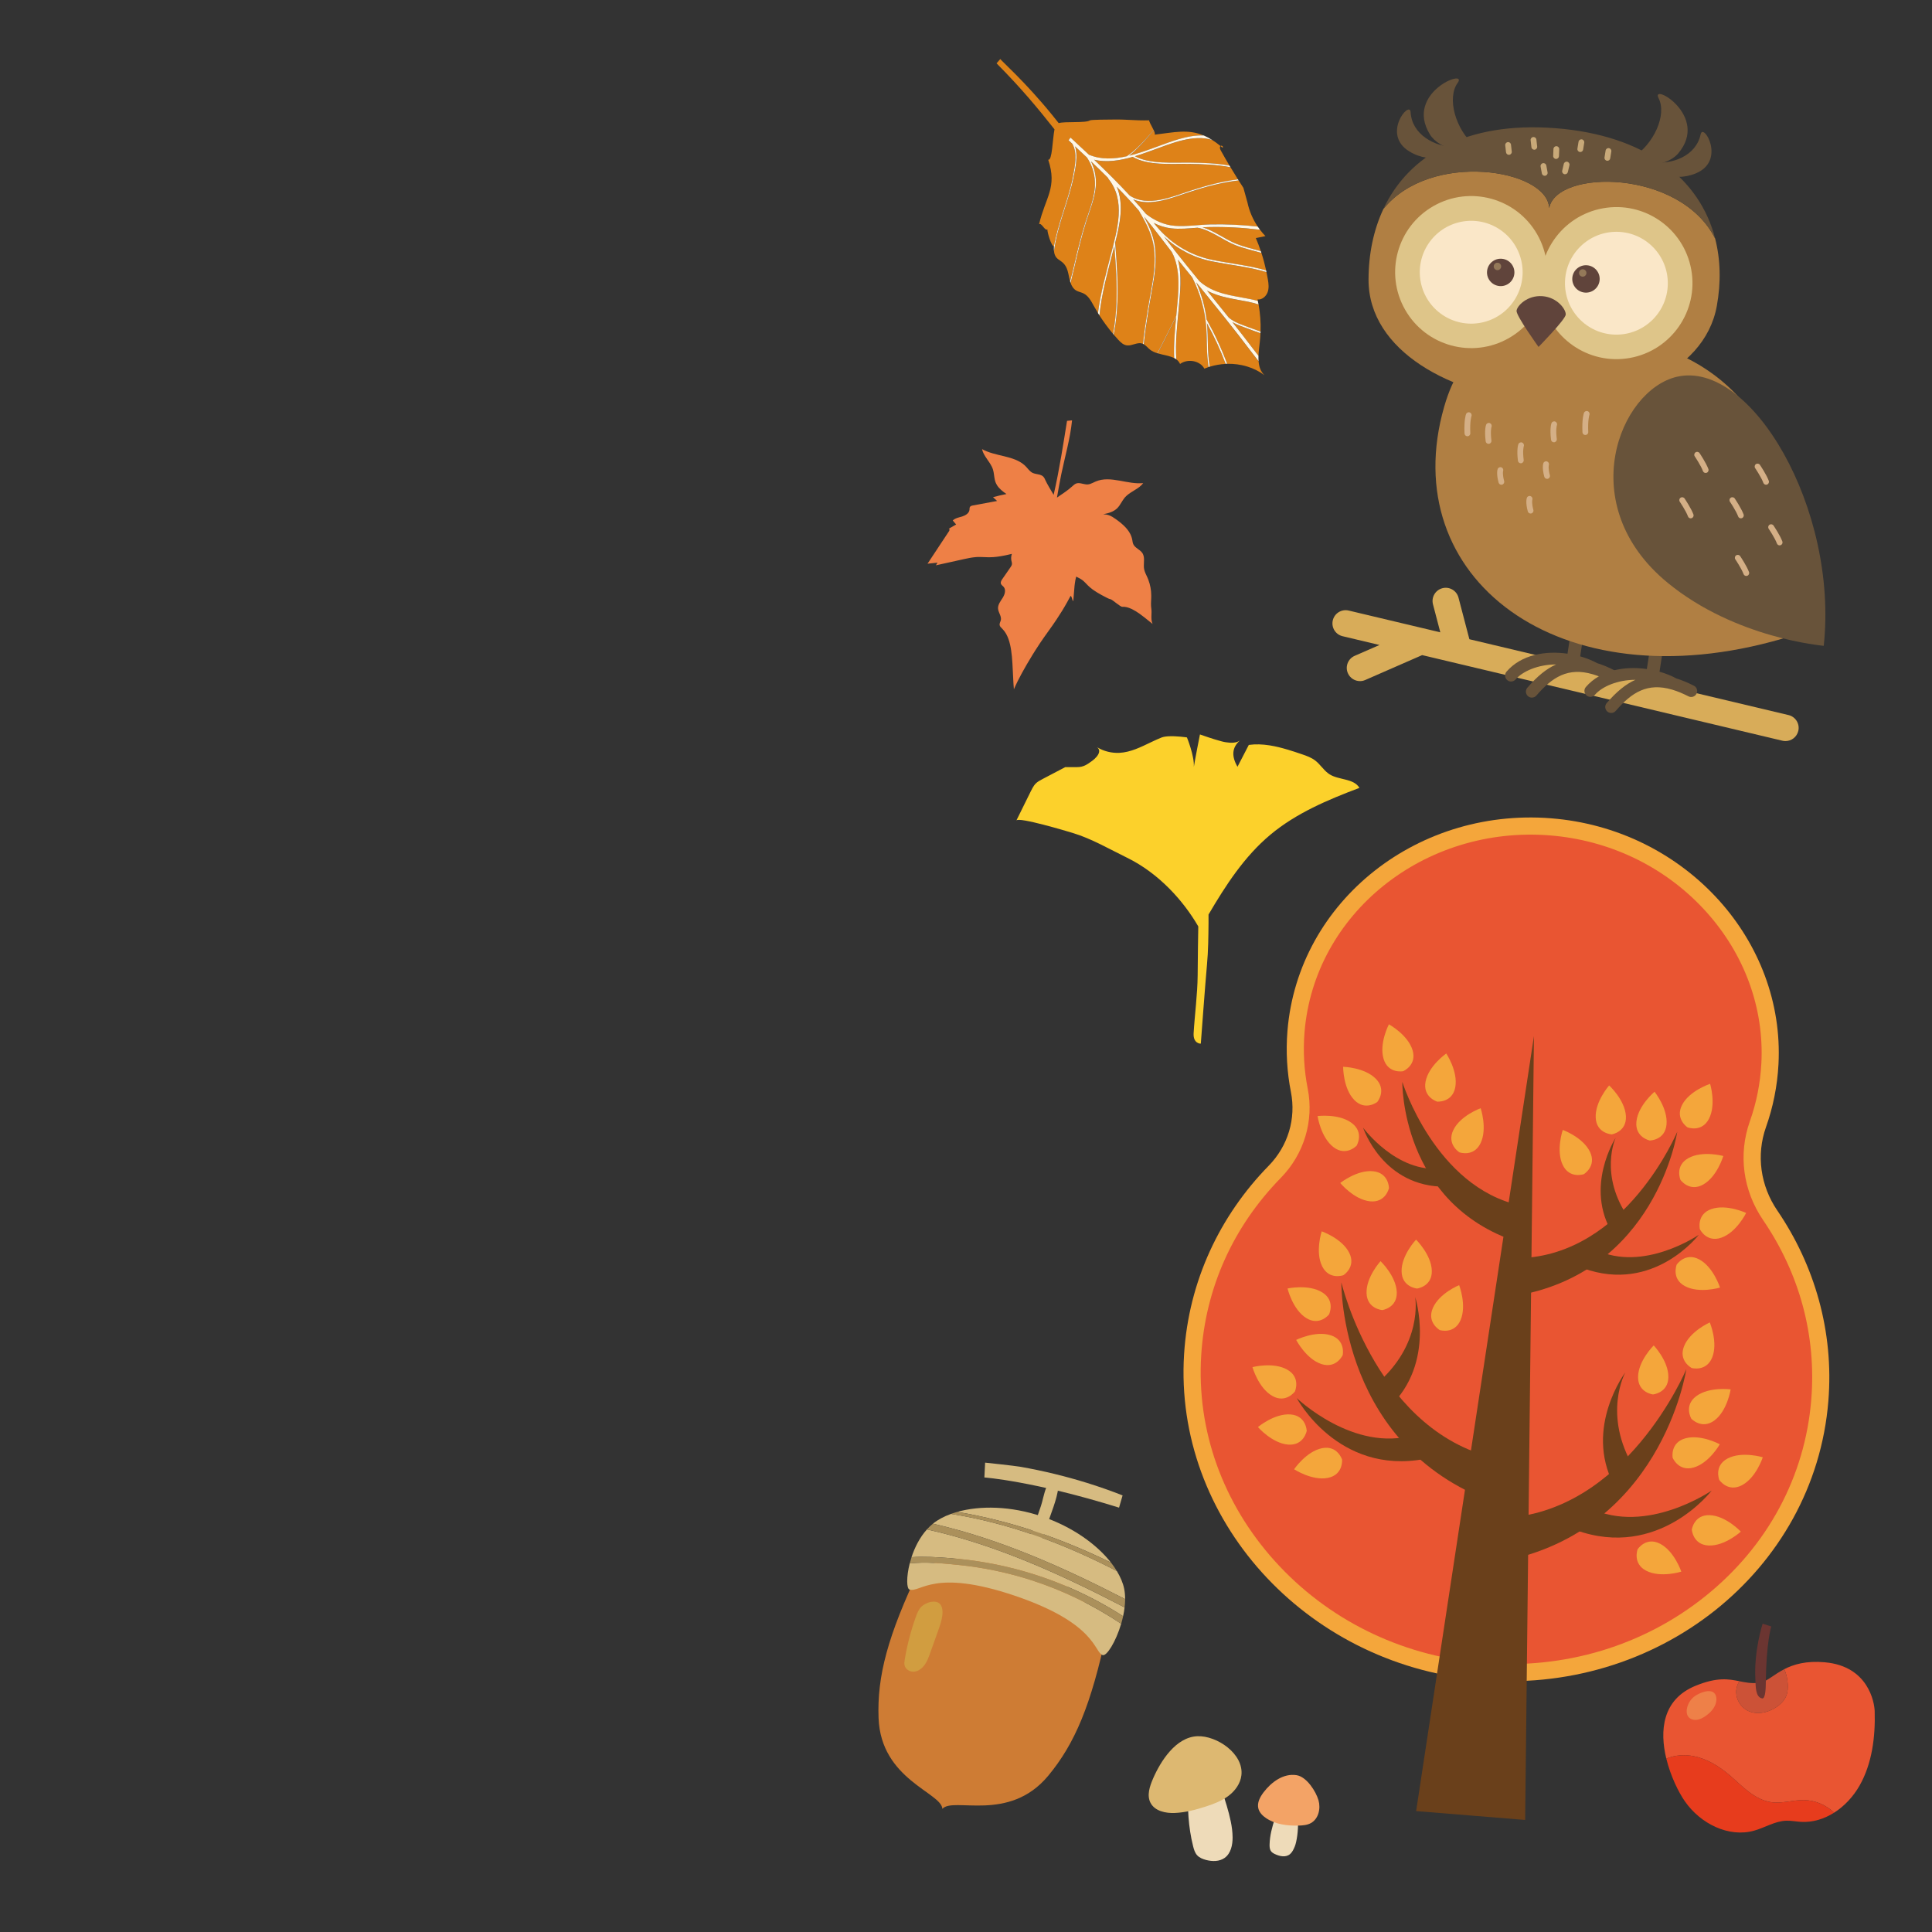 <?xml version="1.0" encoding="UTF-8"?>
<svg xmlns="http://www.w3.org/2000/svg" id="_レイヤー_1" viewBox="0 0 960 960">
  <rect x="0" y="0" width="960" height="960" fill="#333333" stroke="none"/>
  <defs>
    <style>.cls-1{fill:#d8ac59;}.cls-2{fill:#fae7c8;}.cls-3{fill:#ce7c34;}.cls-4{fill:#d6bb81;}.cls-5{fill:#d19d40;}.cls-6{fill:#d4af86;}.cls-7{fill:#fff7e6;}.cls-8{fill:#c8a979;}.cls-9{fill:#e73c1d;}.cls-10{fill:#6b3531;}.cls-11{fill:#6a401b;}.cls-12{fill:#fcd12b;}.cls-13{fill:#68533a;}.cls-14{fill:#dec589;}.cls-15{fill:#f4a63b;}.cls-16{fill:#ee8046;}.cls-17{fill:#ab905b;}.cls-18{fill:#947959;}.cls-19{fill:#cc5237;}.cls-20{fill:#f3a366;}.cls-21{fill:#de8218;}.cls-22{fill:#ddb871;}.cls-23{fill:#e95532;}.cls-24{fill:#ee8048;}.cls-25{fill:#b07f43;}.cls-26{fill:#eedbb9;}.cls-27{fill:#60443b;}</style>
  </defs>
  <path class="cls-15" d="m877.52,560.03c3.48-9.82,5.62-20.28,6.2-31.19,3.21-61.3-45.48-115.33-109.91-121.95-68.49-7.04-128.83,40.68-134.08,105.37-.84,10.38-.21,20.55,1.72,30.34,2.62,13.28-1.43,26.82-11.06,36.67-24.13,24.67-39.75,57.19-42.03,93.69-5.09,81.55,59.73,153.54,145.56,161.66,89.31,8.45,167.72-53.96,174.58-138.42,2.81-34.61-6.84-67.5-25.36-94.69-8.42-12.35-10.54-27.61-5.63-41.46Z"></path>
  <path class="cls-23" d="m734.73,826.13c-39.38-3.73-75.37-21.66-101.35-50.51-25.86-28.73-38.83-65-36.51-102.14,2.08-33.37,15.78-63.89,39.61-88.26,11.5-11.76,16.48-28.31,13.32-44.27-1.82-9.2-2.35-18.62-1.59-28,4.79-59.02,59.56-102.9,122.1-97.83.87.07,1.75.15,2.63.24,29.06,2.99,55.64,16.37,74.86,37.7,19.11,21.21,28.85,47.96,27.41,75.34-.52,9.86-2.44,19.55-5.72,28.79-5.84,16.46-3.43,34.36,6.61,49.1,18.21,26.73,26.48,57.58,23.91,89.21-3.1,38.15-21.71,72.76-52.41,97.46-30.83,24.81-70.14,36.66-110.69,33.37,0,0-1.47-.12-2.19-.19Z"></path>
  <polygon class="cls-11" points="762.21 514.83 703.67 899.92 730.76 902.12 757.84 904.32 762.21 514.83"></polygon>
  <path class="cls-11" d="m696.81,537.6s16.27,52.19,58.56,61.38l-1.47,18.1c-58.01-19.1-57.09-79.48-57.09-79.48Z"></path>
  <path class="cls-11" d="m677.32,560.35s16.71,22.8,38.94,20.21l2.31,9.1c-31.58.38-41.25-29.31-41.25-29.31Z"></path>
  <path class="cls-11" d="m833.43,562.34s-25.47,61.27-78.47,62.84l-3.26,18.94c71.28-11.2,81.72-81.78,81.72-81.78Z"></path>
  <path class="cls-11" d="m844.13,613.56s-27.51,18.94-51.3,7.39l-6.12,9.25c35.08,12.72,57.42-16.64,57.42-16.64Z"></path>
  <path class="cls-11" d="m802.82,565.33s-8.61,18.54,6.65,40.14l-8.13,7.55c-14.27-23.26,1.48-47.69,1.48-47.69Z"></path>
  <path class="cls-11" d="m666.51,637.2s17.96,76.04,79.25,87.93l.18,22.63c-80.71-26.57-79.43-110.57-79.43-110.57Z"></path>
  <path class="cls-11" d="m644.34,694.69s28.37,27.23,58.21,18.33l5.36,11.92c-43.19,8.12-63.57-30.25-63.57-30.25Z"></path>
  <path class="cls-11" d="m703.2,644.49s4.14,23.72-19.79,43.64l6.94,11.06c23.31-22.11,12.85-54.7,12.85-54.7Z"></path>
  <path class="cls-11" d="m837.92,680.35s-30,72.14-92.4,73.99l-3.83,22.31c83.94-13.19,96.23-96.3,96.23-96.3Z"></path>
  <path class="cls-11" d="m850.52,740.66s-32.39,22.3-60.41,8.7l-7.21,10.9c41.31,14.98,67.62-19.6,67.62-19.6Z"></path>
  <path class="cls-11" d="m807.65,681.86s-11.7,21.05,4.39,47.71l-10.19,8.17c-14.77-28.52,5.81-55.88,5.81-55.88Z"></path>
  <path class="cls-15" d="m849.74,538.56s-10.2,3.32-13.91,10.44c-3.63,6.97,2.66,11.16,2.66,11.16,0,0,7.04,2.76,10.67-4.21,3.71-7.12.59-17.39.59-17.39Z"></path>
  <path class="cls-15" d="m690.14,508.97s-4.97,9.51-2.64,17.2c2.28,7.52,9.71,6.11,9.71,6.11,0,0,6.96-2.95,4.68-10.47-2.33-7.68-11.75-12.83-11.75-12.83Z"></path>
  <path class="cls-15" d="m667.4,530.08s-.06,10.73,5.53,16.49c5.47,5.64,11.43.99,11.43.99,0,0,4.83-5.81-.64-11.45-5.59-5.76-16.32-6.03-16.32-6.03Z"></path>
  <path class="cls-15" d="m654.69,554.56s1.56,10.62,7.95,15.48c6.26,4.75,11.45-.75,11.45-.75,0,0,3.9-6.48-2.36-11.23-6.39-4.86-17.04-3.5-17.04-3.5Z"></path>
  <path class="cls-15" d="m665.96,587.82s6.82,8.27,14.8,9.11c7.81.82,9.41-6.56,9.41-6.56,0,0,0-7.55-7.82-8.38-7.98-.84-16.39,5.83-16.39,5.83Z"></path>
  <path class="cls-15" d="m656.75,611.84s-3.34,10.18.22,17.36c3.49,7.03,10.58,4.43,10.58,4.43,0,0,6.38-4.05,2.89-11.08-3.56-7.18-13.7-10.71-13.7-10.71Z"></path>
  <path class="cls-15" d="m685.98,626.67s-7.23,7.9-6.95,15.91c.28,7.84,7.82,8.39,7.82,8.39,0,0,7.48-1.06,7.2-8.9-.29-8.01-8.07-15.4-8.07-15.4Z"></path>
  <path class="cls-15" d="m703.63,615.96s-7.36,7.79-7.19,15.8c.16,7.84,7.69,8.51,7.69,8.51,0,0,7.5-.95,7.33-8.79-.17-8.01-7.84-15.52-7.84-15.52Z"></path>
  <path class="cls-15" d="m725.05,638.57s-9.92,4.04-13.09,11.41c-3.1,7.21,3.47,10.93,3.47,10.93,0,0,7.21,2.24,10.31-4.96,3.17-7.36-.7-17.38-.7-17.38Z"></path>
  <path class="cls-15" d="m644.06,665.79s4.93,9.51,12.55,12c7.46,2.43,10.57-4.46,10.57-4.46,0,0,1.58-7.39-5.88-9.82-7.62-2.49-17.24,2.28-17.24,2.28Z"></path>
  <path class="cls-15" d="m622.34,679.32s2.9,10.32,9.85,14.3c6.81,3.9,11.25-2.22,11.25-2.22,0,0,3.04-6.92-3.77-10.81-6.96-3.98-17.34-1.27-17.34-1.27Z"></path>
  <path class="cls-15" d="m625.05,709.09s7.03,8.09,15.02,8.72c7.82.61,9.23-6.81,9.23-6.81,0,0-.2-7.55-8.02-8.17-7.99-.63-16.22,6.27-16.22,6.27Z"></path>
  <path class="cls-15" d="m643.03,730.07s8.97,5.86,16.83,4.27c7.69-1.55,7.01-9.08,7.01-9.08,0,0-2.26-7.21-9.95-5.66-7.86,1.58-13.89,10.47-13.89,10.47Z"></path>
  <path class="cls-15" d="m639.78,640.25s2.48,10.42,9.27,14.67c6.65,4.16,11.33-1.77,11.33-1.77,0,0,3.32-6.79-3.33-10.95-6.79-4.25-17.28-1.96-17.28-1.96Z"></path>
  <path class="cls-15" d="m718.64,523.47s-8.8,6.12-10.29,14.01c-1.46,7.71,5.77,9.91,5.77,9.91,0,0,7.53.61,8.99-7.11,1.49-7.88-4.47-16.81-4.47-16.81Z"></path>
  <path class="cls-15" d="m735.73,550.66s-10.09,3.63-13.58,10.85c-3.41,7.07,3,11.07,3,11.07,0,0,7.11,2.54,10.53-4.53,3.49-7.23.05-17.39.05-17.39Z"></path>
  <path class="cls-15" d="m856.29,574.4s-10.36-2.83-17.37,1.08c-6.86,3.83-3.9,10.79-3.9,10.79,0,0,4.37,6.17,11.24,2.35,7.01-3.91,10.04-14.21,10.04-14.21Z"></path>
  <path class="cls-15" d="m867.65,602.71s-9.73-4.57-17.31-1.92c-7.42,2.59-5.69,9.96-5.69,9.96,0,0,3.26,6.84,10.68,4.24,7.58-2.65,12.32-12.28,12.32-12.28Z"></path>
  <path class="cls-15" d="m854.67,639.79s-3.27-10.25-10.36-14.01c-6.95-3.68-11.17,2.6-11.17,2.6,0,0-2.79,7.04,4.15,10.72,7.1,3.76,17.38.69,17.38.69Z"></path>
  <path class="cls-15" d="m849.58,657.11s-9.83,4.37-12.79,11.84c-2.9,7.31,3.81,10.81,3.81,10.81,0,0,7.3,2,10.2-5.3,2.96-7.46-1.22-17.35-1.22-17.35Z"></path>
  <path class="cls-15" d="m821.72,668.53s-7.65,7.57-7.77,15.6c-.12,7.86,7.39,8.76,7.39,8.76,0,0,7.54-.71,7.66-8.57.13-8.03-7.28-15.79-7.28-15.79Z"></path>
  <path class="cls-15" d="m859.95,690.38s-10.67-1.43-17.11,3.38c-6.3,4.7-2.41,11.21-2.41,11.21,0,0,5.18,5.53,11.47.83,6.43-4.81,8.05-15.41,8.05-15.41Z"></path>
  <path class="cls-15" d="m854.56,717.65s-9.48-5.13-17.2-2.92c-7.56,2.16-6.23,9.62-6.23,9.62,0,0,2.88,7.02,10.44,4.85,7.72-2.21,12.99-11.55,12.99-11.55Z"></path>
  <path class="cls-15" d="m835.43,780.94s-3.44-10.23-10.59-13.89c-7-3.58-11.12,2.78-11.12,2.78,0,0-2.67,7.1,4.33,10.68,7.15,3.66,17.38.42,17.38.42Z"></path>
  <path class="cls-15" d="m875.92,724.11s-10.31-3.13-17.44.58c-6.97,3.63-4.18,10.67-4.18,10.67,0,0,4.23,6.3,11.2,2.67,7.13-3.71,10.42-13.92,10.42-13.92Z"></path>
  <path class="cls-15" d="m865.01,761.05s-7.39-7.85-15.42-8.17c-7.86-.32-8.94,7.18-8.94,7.18,0,0,.54,7.57,8.39,7.89,8.03.33,15.96-6.89,15.96-6.89Z"></path>
  <path class="cls-15" d="m822.14,542.47s-8.23,6.89-9.02,14.88c-.77,7.82,6.63,9.36,6.63,9.36,0,0,7.56-.07,8.33-7.88.79-7.99-5.94-16.35-5.94-16.35Z"></path>
  <path class="cls-15" d="m799.58,539.34s-7.1,8.05-6.68,16.07c.41,7.85,7.96,8.26,7.96,8.26,0,0,7.46-1.2,7.05-9.05-.42-8.02-8.33-15.27-8.33-15.27Z"></path>
  <path class="cls-15" d="m776.54,561.44s-3.49,10.15-.04,17.4c3.38,7.09,10.51,4.59,10.51,4.59,0,0,6.44-3.96,3.06-11.05-3.45-7.25-13.53-10.93-13.53-10.93Z"></path>
  <path class="cls-21" d="m606.47,72.57c.31.26.63.52.95.8.77-.3-.39-1.39-.95-.8Z"></path>
  <path class="cls-21" d="m552.03,126.32c3.12-12.28,7.53-26.72-1.4-37.63-.02-.02.02-.09.08-.17-2.84-2.83-5.73-5.63-8.64-8.4,1.58,3.17,2.47,6.65,2.5,10.34.05,6.75-2.8,13.13-4.78,19.47-2.35,7.53-4.21,15.2-5.94,22.9-.56,2.48-1.32,5.11-1.87,7.76.55,1.58,1.38,2.96,2.82,3.79,1.08.62,2.38.83,3.51,1.37,2.48,1.19,3.83,3.78,5.15,6.16.68,1.23,1.4,2.45,2.14,3.65,1.24-9.89,4.01-19.66,6.45-29.25Z"></path>
  <path class="cls-21" d="m599.94,162.58c.31,4.76.13,9.55.54,14.31.05.62.26,2.98.64,5.33,2.58-.8,5.24-1.26,7.9-1.39-2.61-6.9-5.69-13.6-9.25-20.09.06.62.13,1.23.17,1.85Z"></path>
  <path class="cls-21" d="m599.44,163.24c-.58-8.89-3.01-17.37-6.97-25.28-2.39-2.94-4.77-5.89-7.14-8.86,2.11,7.72,1.07,16.68.38,24.31-.77,8.41-1.74,16.8-1.17,25.18.77.57,1.4,1.3,1.82,2.25,3.92-2.78,9.92-1.62,12.08,2.33.69-.29,1.39-.54,2.1-.78-.33-2.18-.52-4.26-.57-4.84-.41-4.76-.23-9.54-.54-14.31Z"></path>
  <path class="cls-21" d="m612.36,160.11c3.41,4.31,6.79,8.64,10.11,13.02.91,1.21,1.88,2.45,2.87,3.71.07-2.21.38-4.49.62-6.63.18-1.54.29-3.08.35-4.62-1.94-.65-3.87-1.34-5.79-2.07-2.64-1.01-5.61-1.95-8.17-3.42Z"></path>
  <path class="cls-21" d="m621.47,174.46c-8.14-10.77-16.65-21.26-25.15-31.76-.64-.79-1.29-1.59-1.93-2.38,2.62,5.94,4.41,12.17,5.2,18.64.02-.03.04-.06.03-.08,3.95,7.06,7.33,14.36,10.14,21.9,6.74-.17,13.41,1.77,18.59,5.68-1.97-1.79-2.75-4.25-2.96-6.96-1.35-1.73-2.69-3.42-3.92-5.06Z"></path>
  <path class="cls-21" d="m599.78,144.41c3.62,4.48,7.24,8.96,10.83,13.46,2.9,2.46,6.94,3.65,10.43,4.99,1.76.67,3.54,1.3,5.33,1.91.14-4.53-.19-9.05-.98-13.46-1.65-.54-3.37-.99-5.15-1.35-7.15-1.44-14.23-2.15-20.45-5.55Z"></path>
  <path class="cls-21" d="m554.77,150.55c.38-9.43-.27-18.86-1.04-28.25-.23.91-.46,1.8-.69,2.69-2.64,10.39-5.68,21-6.72,31.74,2.05,3.21,4.32,6.28,6.77,9.19.05-.23.1-.45.14-.68.88-4.85,1.35-9.76,1.54-14.68Z"></path>
  <path class="cls-21" d="m584.5,157.04c.07-.77.14-1.53.21-2.3.86-9.42,2.25-20.87-2.44-29.5-1.94-2.47-3.85-4.95-5.73-7.46-2.58-3.45-5.27-6.81-8.03-10.08,2.54,4.63,4.67,9.41,5.39,14.79.94,6.98-.07,14.04-1.31,20.92-.5,2.76-3.11,16.69-4.22,27.68,1.15.68,2.03,1.82,3.09,2.66,1.05.83,2.33,1.37,3.69,1.79.63-1.31,1.35-2.59,1.96-3.82,2.45-4.89,4.98-9.75,7.39-14.67Z"></path>
  <path class="cls-21" d="m577.61,171.04c-.73,1.46-1.6,2.97-2.3,4.54,2.76.83,5.84,1.18,8.14,2.35-.27-6.82.37-13.65,1.01-20.48-2.25,4.55-4.58,9.06-6.85,13.6Z"></path>
  <path class="cls-21" d="m572.09,144.06c1.24-6.88,2.25-13.93,1.31-20.92-.83-6.18-3.53-11.57-6.56-16.86-.09-.08-.19-.16-.28-.24,0,0,.02-.06.07-.13-.24-.41-.48-.83-.72-1.24-3.55-4.07-7.22-8.02-10.98-11.88,3.69,8.63,1.56,18.65-.78,27.88.81,9.72,1.52,19.47,1.12,29.23-.2,4.92-.67,9.83-1.54,14.68-.1.56-.22,1.12-.35,1.68.73.86,1.47,1.71,2.24,2.53,1.21,1.31,2.6,2.65,4.43,2.84,2.41.25,4.91-1.58,7.25-1.01.24.06.46.14.68.24,1.16-10.85,3.65-24.13,4.13-26.8Z"></path>
  <path class="cls-21" d="m573.48,74.39c-3.02,1.1-6.23,2.27-9.53,3.27,7.6,4.06,18.85,3.05,27.08,3.15,6.71.09,13.37.31,19.9,1.48-1.47-2.47-2.91-4.96-4.3-7.47-.38-.69-.74-1.61-.18-2.24,0,0,.01,0,.02-.01-1.41-1.16-2.76-2.14-4.08-2.98-9.24-2.96-20.21,1.64-28.91,4.8Z"></path>
  <path class="cls-21" d="m561.08,77.39c4.65-1.14,9.21-2.81,13.4-4.33,7.1-2.58,15.71-6.11,23.67-5.72-7.9-3.34-14.84-1.56-24.4-.42.25-.36,0-1.19-.43-2.16-.82.95-1.61,1.9-2.39,2.79-3.1,3.5-6.2,6.94-9.84,9.84Z"></path>
  <path class="cls-21" d="m533.21,87.49c.91-4.85,2.29-11.54-.42-16.05-.61-.57-1.22-1.13-1.84-1.7-.05-.05,1.03-1.3,1-1.33,3.09,2.85,6.17,5.71,9.23,8.6.02-.02.05-.04.06-.03,5.93,2.45,12.38,2.11,18.7.69,0,0,0,0,0,0,4.61-3.18,8.29-7.27,11.97-11.43.44-.5.89-1.03,1.34-1.56-.97-2.13-2.74-4.88-2.09-4.89-8.13.18-10.81-.56-18.94-.38-.74.02-10.04,0-10.67.42-2.11,1.4-12.29.41-15.49,1.34-1.06-1.34-2.13-2.68-3.22-4.02-13.63-16.78-26.01-27.57-25.78-27.84-.63.72-1.26,1.44-1.88,2.16,12.65,12.73,20.91,22.83,28.79,32.79-1,5.26-1.13,15.76-3.12,15.09,4.63,13.9-1.37,18.59-4.53,32.05,1.31-.8,2.81,3.41,4.13,2.61-.11,1.3,1.92,8.3,3.23,8.32,0,.09,0,.17,0,.25.97-5.51,2.58-10.96,4.3-16.32,1.97-6.19,4.04-12.36,5.24-18.76Z"></path>
  <path class="cls-21" d="m531.74,139.85c.59-2.53,1.31-5.01,1.84-7.36,1.67-7.36,3.46-14.69,5.71-21.89,2.06-6.59,5.09-13.29,4.77-20.34-.2-4.38-1.64-8.43-3.95-11.99-1.97-1.86-3.95-3.71-5.94-5.55,1.55,4.61.24,10.64-.63,15.01-1.21,6.08-3.19,11.96-5.07,17.85-2.01,6.31-3.89,12.74-4.74,19.24.64,5.89,5.39,3.1,7.1,11.04.28,1.3.53,2.69.91,3.99Z"></path>
  <path class="cls-21" d="m590.53,81.47c-8.45-.11-20.09.96-27.68-3.49-6.34,1.83-12.95,2.89-19.16,1.42,6.06,5.78,12,11.67,17.69,17.8,8.95,5.9,21.14.54,30.23-2.44,7.71-2.52,15.53-4.61,23.52-5.63-1.25-1.98-2.48-3.98-3.68-5.99-6.85-1.34-13.85-1.57-20.9-1.66Z"></path>
  <path class="cls-21" d="m578.47,117.67c1.41,1.88,2.84,3.74,4.29,5.59.05-.07.09-.14.07-.17.16.27.3.54.44.82,4.17,5.32,8.44,10.56,12.7,15.81h0c7.22,6.46,16.2,7.1,25.26,8.93,1.3.26,2.57.58,3.8.93-.05-.26-.1-.53-.16-.79,2.13.3,4.23-1.5,4.99-3.55s.5-4.25.15-6.33c-.2-1.23-.44-2.45-.7-3.67-8.82-2.65-17.79-3.48-27.17-5.36-9.03-1.81-17.11-6.08-23.68-12.21Z"></path>
  <path class="cls-21" d="m600.37,112.86c-.92.02-1.86.07-2.79.13,5.8,1.7,11.32,6.02,16.75,8.18,3.92,1.56,8.08,2.52,12.16,3.63-.74-2.21-1.56-4.38-2.48-6.52,1.59-.32,3.18-.64,4.78-.96-.97-.98-1.86-2.04-2.69-3.13-8.53-1.06-17.12-1.53-25.74-1.33Z"></path>
  <path class="cls-21" d="m595.03,113.18c-4.4.35-8.85.8-13.16.3-3.03-.35-5.9-1.31-8.55-2.68,7.3,9.47,17.51,16.04,29.33,18.42,9.15,1.84,17.89,2.67,26.49,5.16-.64-2.94-1.42-5.84-2.35-8.69-4.34-1.22-8.79-2.2-12.96-3.85-6.11-2.41-12.22-7.52-18.8-8.66Z"></path>
  <path class="cls-21" d="m563.11,99.08c2.16,2.38,4.29,4.79,6.37,7.25,4.1,3.24,8.92,5.46,14.22,5.89,5.84.47,11.83-.54,17.67-.68,7.9-.18,15.78.19,23.6,1.07-2.45-3.62-4.21-7.72-5.13-12.05-.67-2.4-1.33-4.81-2-7.21-.8-1.22-1.58-2.44-2.36-3.67-8.29.97-16.38,3.13-24.37,5.74-8.36,2.73-19.33,7.49-28,3.66Z"></path>
  <path class="cls-7" d="m533.54,87.73c.87-4.37,2.18-10.4.63-15.01,1.99,1.84,3.97,3.69,5.94,5.55,2.32,3.56,3.76,7.6,3.95,11.99.32,7.05-2.71,13.75-4.77,20.34-2.25,7.2-4.05,14.54-5.71,21.89-.53,2.35-1.25,4.83-1.84,7.36.07.25.15.5.24.74.56-2.65,1.32-5.28,1.87-7.76,1.73-7.69,3.59-15.37,5.94-22.9,1.98-6.34,4.83-12.71,4.78-19.47-.03-3.69-.93-7.17-2.5-10.34,2.91,2.77,5.8,5.57,8.64,8.4-.06.08-.09.15-.08.17,8.94,10.9,4.52,25.34,1.4,37.63-2.44,9.59-5.21,19.36-6.45,29.25.24.39.48.77.72,1.15,1.05-10.74,4.08-21.34,6.72-31.74.23-.89.46-1.78.69-2.69.77,9.4,1.42,18.82,1.04,28.25-.2,4.92-.67,9.83-1.54,14.68-.04.23-.09.45-.14.68.1.11.19.23.29.34.13-.56.25-1.12.35-1.68.88-4.85,1.35-9.76,1.54-14.68.39-9.76-.32-19.51-1.12-29.23,2.34-9.23,4.47-19.25.78-27.88,3.76,3.87,7.44,7.81,10.98,11.88.24.41.48.83.72,1.24-.05.07-.08.12-.07.13.09.08.19.16.28.24,3.03,5.29,5.73,10.68,6.56,16.86.94,6.98-.08,14.04-1.31,20.92-.48,2.67-2.97,15.95-4.13,26.8.14.06.27.14.4.21,1.11-10.99,3.73-24.92,4.22-27.68,1.24-6.87,2.25-13.94,1.31-20.92-.72-5.38-2.86-10.15-5.39-14.79,2.77,3.28,5.45,6.63,8.03,10.08,1.88,2.51,3.8,4.99,5.73,7.46,4.69,8.63,3.3,20.09,2.44,29.5-.07.77-.14,1.53-.21,2.3-2.41,4.91-4.94,9.77-7.39,14.67-.62,1.23-1.33,2.51-1.96,3.82.06.02.11.04.17.05.7-1.56,1.57-3.08,2.3-4.54,2.27-4.54,4.6-9.05,6.85-13.6-.64,6.84-1.28,13.66-1.01,20.48.39.2.75.41,1.09.66-.57-8.38.41-16.77,1.17-25.18.69-7.62,1.73-16.59-.38-24.31,2.37,2.96,4.75,5.91,7.14,8.86,3.95,7.92,6.39,16.4,6.97,25.28.31,4.76.13,9.55.54,14.31.05.58.23,2.66.57,4.84.19-.06.38-.12.57-.18-.38-2.35-.59-4.71-.64-5.33-.41-4.76-.23-9.54-.54-14.31-.04-.62-.12-1.23-.17-1.85,3.56,6.5,6.64,13.19,9.25,20.09.25-.01.5-.03.75-.03-2.81-7.55-6.19-14.84-10.14-21.9,0,.02,0,.04-.03.08-.79-6.47-2.58-12.7-5.2-18.64.64.79,1.29,1.59,1.93,2.38,8.5,10.49,17.01,20.98,25.15,31.76,1.24,1.64,2.57,3.33,3.92,5.06-.07-.87-.08-1.77-.05-2.67-.99-1.26-1.96-2.5-2.87-3.71-3.31-4.39-6.7-8.72-10.11-13.02,2.55,1.47,5.53,2.41,8.17,3.42,1.92.73,3.85,1.41,5.79,2.07.01-.27.03-.55.04-.82-1.79-.61-3.57-1.24-5.33-1.91-3.48-1.33-7.52-2.53-10.43-4.99-3.59-4.51-7.2-8.99-10.83-13.46,6.22,3.4,13.3,4.11,20.45,5.55,1.78.36,3.5.81,5.15,1.35-.1-.58-.23-1.16-.35-1.74-1.23-.36-2.5-.67-3.8-.93-9.06-1.82-18.04-2.47-25.26-8.93h0c-4.26-5.25-8.53-10.49-12.7-15.8-.15-.27-.28-.55-.44-.82.02.03-.02.09-.07.17-1.45-1.85-2.87-3.72-4.29-5.59,6.57,6.13,14.65,10.4,23.68,12.21,9.39,1.88,18.35,2.72,27.17,5.36-.06-.29-.12-.58-.18-.86-8.6-2.49-17.34-3.33-26.49-5.16-11.82-2.37-22.04-8.95-29.33-18.42,2.66,1.38,5.52,2.33,8.55,2.68,4.31.5,8.76.05,13.16-.3,6.58,1.13,12.69,6.25,18.8,8.66,4.17,1.65,8.62,2.63,12.96,3.85-.1-.29-.2-.59-.3-.88-4.09-1.12-8.24-2.08-12.16-3.63-5.43-2.16-10.95-6.48-16.75-8.18.93-.06,1.87-.11,2.79-.13,8.61-.2,17.21.27,25.74,1.33-.39-.52-.77-1.05-1.13-1.58-7.83-.88-15.71-1.25-23.6-1.07-5.85.14-11.84,1.15-17.67.68-5.29-.43-10.11-2.65-14.22-5.89-2.08-2.46-4.21-4.87-6.37-7.25,8.67,3.83,19.64-.93,28-3.66,7.99-2.61,16.08-4.77,24.37-5.74-.12-.18-.24-.37-.35-.55-7.99,1.02-15.81,3.11-23.52,5.63-9.09,2.97-21.28,8.34-30.23,2.44-5.68-6.13-11.62-12.02-17.69-17.8,6.21,1.47,12.82.41,19.16-1.42,7.6,4.45,19.23,3.38,27.68,3.49,7.05.09,14.05.32,20.9,1.66-.17-.28-.33-.56-.5-.84-6.53-1.17-13.2-1.4-19.9-1.48-8.23-.11-19.48.91-27.08-3.15,3.3-1,6.51-2.17,9.53-3.27,8.7-3.16,19.67-7.75,28.91-4.8-1.46-.92-2.86-1.67-4.24-2.25-7.95-.39-16.57,3.14-23.67,5.72-4.19,1.52-8.75,3.19-13.4,4.33,3.64-2.9,6.74-6.33,9.84-9.84.78-.89,1.57-1.83,2.39-2.79-.01-.03-.03-.07-.05-.1-.45.53-.9,1.06-1.34,1.56-3.69,4.17-7.37,8.26-11.97,11.43,0,0,0,0,0,0-6.32,1.42-12.78,1.77-18.7-.69-.01,0-.04.01-.06.03-3.06-2.88-6.14-5.74-9.23-8.6.03.03-1.05,1.28-1,1.33.61.57,1.23,1.13,1.84,1.7,2.71,4.51,1.33,11.2.42,16.05-1.2,6.39-3.27,12.57-5.24,18.76-1.71,5.37-3.33,10.82-4.3,16.32-.04.87-.01,1.61.06,2.25.85-6.5,2.73-12.93,4.74-19.24,1.88-5.89,3.86-11.78,5.07-17.85Z"></path>
  <path class="cls-3" d="m549.89,810.95s-11.25-23.73-40.39-33.62c-29.15-9.89-52.51,2.09-52.51,2.09-15.95,33.47-21.21,53.55-20.43,74.3,1.15,30.59,31.26,36.99,31.71,45.09,5.29-6.15,33.07,7.09,52.61-16.47,13.25-15.98,21.3-35.12,29.02-71.38Z"></path>
  <path class="cls-4" d="m509.92,769.71c2.05.64,4.1,1.27,6.15,1.91-.81-.25,5.31-16.93,5.84-18.44,2.03-5.72,4.77-12.85,4.03-18.97-6.33-.33-7.04,9.21-8.7,14.08-2.44,7.14-4.88,14.28-7.32,21.42Z"></path>
  <path class="cls-4" d="m557.81,743.05c-.59,2.03-1.17,4.06-1.76,6.09-42.6-13.27-66.92-15-66.92-15l.37-7.36s14.37,1.49,17.84,2.11c11.02,1.96,21.94,4.59,32.64,7.91,6.02,1.87,11.97,3.95,17.83,6.26Z"></path>
  <path class="cls-4" d="m476.38,777.62c-7.8-.79-16.26-1.67-24.35-.77-1.73,6.84-1.55,12.53-.12,12.98,5.52,1.74,11.87-10.65,52.46,3.12,40.58,13.77,39.22,27.99,43.52,29.45,2.01.68,6.58-6.64,9.22-15.57-13.87-9.25-28.88-16.6-44.79-21.7-11.66-3.74-23.73-6.27-35.93-7.51Z"></path>
  <path class="cls-4" d="m508.67,780.74c17.53,5,34.12,12.55,49.4,22.35.32-1.45.57-2.92.74-4.38-31.37-16.28-63.74-31.15-98.23-38.75-3.6,4.01-6.08,9.02-7.65,13.8,6.4-.44,12.92-.01,19.11.46,12.4.94,24.69,3.12,36.62,6.52Z"></path>
  <path class="cls-4" d="m552.07,776.47c-7.07-9.05-19.14-17.8-34.32-22.95-15.65-5.31-30.91-5.44-42.13-2.27,26.66,4.41,52.17,13.34,76.45,25.21Z"></path>
  <path class="cls-4" d="m559.07,794.6c0-1.78-.14-3.51-.47-5.15-.57-2.83-1.83-5.8-3.64-8.8-25.99-13.49-53.51-23.83-82.43-28.4-3.54,1.29-6.58,2.92-8.97,4.86,33.45,7.63,64.93,21.76,95.51,37.49Z"></path>
  <path class="cls-17" d="m508.67,780.74c-11.93-3.4-24.22-5.59-36.62-6.52-6.2-.47-12.72-.9-19.11-.46-.34,1.05-.64,2.08-.9,3.1,8.09-.9,16.55-.02,24.35.77,12.2,1.24,24.27,3.78,35.93,7.51,15.92,5.1,30.93,12.45,44.79,21.7.36-1.23.69-2.48.96-3.75-15.29-9.81-31.88-17.36-49.4-22.35Z"></path>
  <path class="cls-17" d="m558.81,798.71c.16-1.38.25-2.76.26-4.11-30.58-15.74-62.05-29.87-95.51-37.49-.02.02-.05.04-.08.06-1.04.85-2,1.79-2.9,2.79,34.49,7.6,66.86,22.47,98.23,38.75Z"></path>
  <path class="cls-17" d="m554.96,780.66c-.84-1.4-1.8-2.79-2.89-4.19-24.28-11.87-49.78-20.8-76.45-25.21-1.07.3-2.1.64-3.1,1,28.92,4.57,56.44,14.91,82.43,28.4Z"></path>
  <path class="cls-5" d="m457.52,798.67c-1.2,1.4-1.89,3.17-2.51,4.91-2.44,6.84-4.26,13.89-5.45,21.05-.15.93-.3,1.89-.1,2.8.45,2.1,2.7,3.41,4.8,3.21s3.95-1.64,5.21-3.4c1.26-1.76,2-3.83,2.73-5.87,1.2-3.35,2.39-6.69,3.59-10.04,1.28-3.57,3.85-10.06,1.74-13.71-1.92-3.34-7.93-1.37-10.01,1.06Z"></path>
  <path class="cls-16" d="m465.86,279.56c-.27.45-.53.89-.8,1.34,1.2-.27,2.41-.53,3.61-.8.2-.04.4-.09.6-.13,3.25-.72,6.51-1.44,9.76-2.16,1.8-.4,3.61-.78,5.44-.95.16-.01.32-.03.48-.04.14,0,.28-.03.42-.04,1.93-.09,3.86.1,5.79.12.12,0,.25,0,.37,0,.02,0,.04,0,.06,0,2.56,0,5.1-.37,7.61-.88.17-.03.33-.07.5-.1,1.03-.22,2.06-.45,3.08-.7-.33,1.08-.46,2.18-.24,3.29.13.63.37,1.27.27,1.9-.08.55-.41,1.02-.72,1.48-.71,1.03-1.43,2.07-2.14,3.1-.09.13-.17.25-.26.38-.54.79-1.09,1.58-1.64,2.36-.47.69-.97,1.51-.71,2.3.09.29.28.52.49.74.11.11.23.22.34.33.19.17.38.35.55.54,1.26,1.49.54,3.79-.51,5.45-1.04,1.65-2.41,3.33-2.29,5.28.06,1.03.54,2.01.93,2.98.04.09.07.18.11.27.32.83.54,1.67.35,2.53-.18.82-.73,1.58-.61,2.41.05.35.22.65.43.93.03.04.06.08.09.12.24.29.54.56.81.83.73.73,1.35,1.56,1.89,2.49.04.07.08.15.12.22,3.26,5.96,2.95,15.56,3.54,24.52.06.95.13,1.9.22,2.83.05-.12.1-.24.16-.36,1.93-4.5,5.36-10.67,8.82-16.3.11-.18.22-.35.32-.53.41-.67.82-1.32,1.23-1.97.08-.13.16-.25.24-.37,1.47-2.31,2.9-4.46,4.17-6.25.09-.13.18-.26.28-.39.08-.11.16-.23.24-.34,1.27-1.75,2.53-3.51,3.76-5.28.6-.87,1.18-1.72,1.73-2.54.09-.14.18-.28.28-.41,1.9-2.85,3.55-5.51,5.21-8.5.09-.17.19-.33.28-.5.47-.86.95-1.74,1.44-2.67.76.27.76,2.42,1.34,2.59.29-2.8.39-5.25.63-7.54.04-.38.09-.76.14-1.13.16-1.18.36-2.34.67-3.49,1.04.51,2.11,1.01,3.02,1.69,1.07.79,1.93,1.84,2.89,2.77.64.63,1.32,1.2,2.03,1.74.3.22.6.44.91.65,1.11.77,2.27,1.46,3.46,2.11.31.17.63.34.94.51.59.31,1.18.62,1.77.93.65.34,1.32.68,2.04.82.92.18,4.9,3.85,5.84,3.77,1.43-.11,2.98.31,4.54,1.03.15.07.31.14.46.22,1.19.59,2.38,1.34,3.54,2.16.15.1.3.21.44.32,1.61,1.16,3.13,2.42,4.48,3.51.56.46,1.1.88,1.59,1.26.01,0,.02.02.03.03-1.1-2.39-.27-5.29-.63-7.51-.31-1.88-.11-3.8-.05-5.71,0-.12,0-.24,0-.37,0-.22,0-.44,0-.65-.01-2.61-.5-5.22-1.42-7.66,0-.03-.02-.05-.03-.08-.14-.36-.29-.72-.44-1.08-.3-.67-.64-1.34-.93-2.01-.03-.06-.05-.13-.08-.19-.28-.65-.51-1.31-.64-2.01-.36-1.97.16-4.14-.15-6.05-.04-.27-.11-.53-.19-.78-.12-.38-.28-.74-.5-1.09-1.17-1.8-3.67-2.51-4.55-4.46-.32-.72-.38-1.52-.53-2.3-.11-.54-.26-1.07-.44-1.57,0,0,0-.02,0-.02-.6-1.6-1.57-3.03-2.76-4.33-.02-.03-.05-.05-.07-.08-1.44-1.56-3.17-2.92-4.89-4.14-1.09-.78-2.22-1.54-3.5-1.96-.88-.29-1.81-.41-2.74-.46,2.65-.51,5.17-1.21,7.03-3.07.02-.03.05-.05.08-.07.01-.01.02-.02.03-.04.26-.27.5-.56.72-.87.04-.05.08-.11.12-.16.86-1.19,1.53-2.53,2.43-3.7.04-.05.08-.1.12-.15.08-.1.16-.2.24-.3,2.27-2.61,5.91-3.74,8.29-6.18.19-.19.37-.39.53-.6.09-.11.18-.22.26-.33-3.78.38-7.66-.5-11.48-1.18-.13-.02-.27-.05-.4-.07-4.04-.7-8-1.13-11.7.45-.28.12-.56.25-.83.38-.18.09-.36.17-.53.25-.86.41-1.73.78-2.67.83-.13,0-.26,0-.4,0-.14,0-.29-.02-.43-.03-1.66-.18-3.33-1-4.87-.42-.71.27-1.29.81-1.85,1.32-2.41,2.19-5.05,3.87-7.68,5.67.69-3.87,1.35-7.75,2.15-11.6,1.86-8.92,4.46-17.76,5.35-26.78-.83.08-1.66.16-2.49.24-1.7,10.54-3.8,24.3-6.55,36.29-.04.16-.07.31-.11.47-1.29-2.13-3.35-5.6-4.02-7.11-.31-.7-.61-1.42-1.16-1.96-.45-.44-1-.7-1.59-.88-.12-.04-.25-.07-.37-.1-1.13-.29-2.39-.38-3.43-.91-.08-.04-.15-.09-.22-.13-.15-.09-.29-.18-.43-.29-.93-.69-1.64-1.69-2.45-2.55-2.03-2.17-4.64-3.4-7.46-4.29-.16-.05-.32-.1-.49-.15-3.79-1.14-7.94-1.74-11.62-3.23-.8-.32-1.58-.69-2.33-1.11.01.07.04.13.05.2.59,2.43,2.26,4.43,3.66,6.55.11.17.22.35.33.52.58.92,1.08,1.88,1.4,2.91.5,1.63.53,3.37.9,5.03.02.1.04.2.07.29.08.31.17.63.28.93.09.23.2.45.3.68.14.3.31.59.48.87,1.12,1.76,2.83,3.08,4.65,4.34-2.24.44-4.47.96-6.67,1.57.68.63,1.36,1.26,2.04,1.88-4,.74-8,1.48-12,2.22-.57.11-1.22.26-1.51.76-.24.41-.17.92-.22,1.39-.08.76-.47,1.39-1.02,1.91-.11.11-.23.21-.36.3-.65.5-1.44.86-2.21,1.11-.31.1-.62.18-.94.27-.19.05-.39.11-.58.16-1.18.33-2.34.72-3.21,1.55l1.69,2.02c-1.22.7-2.45,1.4-3.67,2.1.39-.04.43.45.3.87-.02.07-.05.13-.08.19-.02.04-.04.08-.06.12-1.69,2.55-3.37,5.1-5.06,7.65-.06.09-.12.18-.17.26-1.12,1.69-2.23,3.38-3.35,5.07-.32.49-.65.98-.97,1.47-.39.58-.77,1.17-1.16,1.75,1.67-.18,3.34-.35,5.01-.53Z"></path>
  <path class="cls-12" d="m512.37,392.84c-1,2.02-1.99,4.04-2.99,6.06-.04.08-.08.16-.12.24-1.41,2.86-2.82,5.71-4.23,8.57.96-1.95,25.34,5.37,27.96,6.17,9.51,2.89,18.07,7.94,27,12.3,15.98,7.81,28.18,21.62,35.43,34.17-.12,6.43-.23,14.44-.31,24.32-.08,9.39-1.46,19.45-2.01,28.83-.26,4.97,3.38,5.19,3.58,5.05,0,0,2.22-30.12,3.06-39.17.63-6.82.7-13.67.77-20.52.01-1.19.01-2.72,0-4.43,8.55-14.56,17.81-28.86,30.7-39.64,12.86-10.76,28.6-17.39,44.29-23.3-2.86-4.79-10.18-3.78-14.89-6.76-.04-.02-.07-.06-.11-.08-.22-.15-.43-.3-.64-.46-2.34-1.79-3.96-4.46-6.31-6.27-1.88-1.45-4.13-2.28-6.38-3.05-.19-.06-.38-.13-.57-.19-.09-.03-.18-.06-.26-.09-2.09-.71-4.2-1.41-6.33-2.05-.13-.04-.26-.08-.39-.11-2.8-.83-5.62-1.55-8.47-2.01-.15-.02-.3-.05-.45-.07-3.38-.52-6.78-.67-10.18-.2-2.32,4.49-3.31,6.39-5.63,10.87-2.82-4.99-3.03-9.3,1.24-13.13-1.23.96-2.77,1.2-4.36,1.17-.33,0-.67-.03-1-.05-.6-.05-1.2-.13-1.78-.21-1.07-.15-2.92-.66-4.89-1.26-.25-.08-.51-.16-.76-.23-.91-.28-1.82-.58-2.68-.86-.17-.06-.34-.11-.51-.17-2.2-.73-3.9-1.34-3.9-1.34,0,0-2.61,13.15-3.03,16.14.31-5.55-3.44-14.66-3.44-14.66,0,0-5.42-.84-9.54-.54-.35.03-.7.06-1.03.1-.78.1-1.47.26-2.04.48-1.59.63-3.15,1.35-4.71,2.09-.15.07-.3.14-.46.22-5.12,2.44-10.18,5.03-15.78,5.31-3.78.19-7.6-.75-10.88-2.66-.08-.05-.16-.09-.24-.13.94.66,1.21,1.5,1.04,2.4-.28,1.52-1.82,3.19-3.42,4.35-2.52,1.84-4.33,3.14-7.46,3.13-.58,0-1.16,0-1.74,0-.22,0-.44,0-.65,0h-3.54c-3.77,1.97-7.54,3.95-11.3,5.93-1.26.66-2.54,1.34-3.52,2.36-.1.1-.18.22-.27.33-.14.17-.29.33-.41.51-.57.8-1.02,1.69-1.46,2.57Z"></path>
  <path class="cls-1" d="m888.69,355.31l-158.56-37.68-5.41-20.67c-.92-3.5-4.5-5.6-8-4.68-3.5.92-5.6,4.5-4.68,8l3.64,13.92-45.53-10.82c-3.51-.84-7.06,1.34-7.89,4.86-.84,3.52,1.34,7.06,4.86,7.89l18.34,4.36-12.33,5.39c-3.32,1.45-4.83,5.32-3.38,8.63,1.08,2.48,3.52,3.95,6.06,3.93.86,0,1.74-.18,2.57-.55l28.28-12.37,179.01,42.54c.53.13,1.05.18,1.57.18,2.95-.02,5.61-2.05,6.32-5.04.84-3.52-1.34-7.06-4.86-7.89Z"></path>
  <path class="cls-13" d="m841.69,340.74c-3.04-1.56-5.95-2.77-8.74-3.63-2.42-1.33-5.26-2.47-8.34-3.34l4.01-26.3h-6.5s-3.81,24.97-3.81,24.97c-10.8-1.55-22.93.39-30.3,8.92-1.07,1.24-.93,3.11.31,4.19.56.48,1.25.72,1.94.72.83,0,1.66-.35,2.25-1.03,3.51-4.07,11.19-7.44,20.14-7.45-4.8,2.13-9.33,5.81-14.3,11.57-1.07,1.24-.93,3.11.31,4.19.56.48,1.25.72,1.94.72.83,0,1.66-.35,2.25-1.03,7.92-9.17,15.74-14.2,28.05-10.55,0,0,.01,0,.02,0,2.49.74,5.16,1.83,8.06,3.32,1.46.75,3.25.18,4-1.28.75-1.46.18-3.25-1.28-4Z"></path>
  <path class="cls-13" d="m802.27,333.11c-3.04-1.56-5.95-2.77-8.74-3.63-2.42-1.33-5.26-2.47-8.34-3.34l4.01-26.3h-6.5s-3.81,24.97-3.81,24.97c-10.8-1.55-22.93.39-30.3,8.92-1.07,1.24-.93,3.11.31,4.19.56.48,1.25.72,1.94.72.83,0,1.66-.35,2.25-1.03,3.51-4.07,11.19-7.44,20.14-7.45-4.8,2.13-9.33,5.81-14.3,11.57-1.07,1.24-.93,3.11.31,4.19.56.48,1.25.72,1.94.72.83,0,1.66-.35,2.25-1.03,7.92-9.17,15.74-14.2,28.05-10.55,0,0,.01,0,.02,0,2.49.74,5.16,1.83,8.06,3.32,1.46.75,3.25.18,4-1.28.75-1.46.18-3.25-1.28-4Z"></path>
  <path class="cls-25" d="m777.57,166.28c-34.09,1.3-50.91,4.38-59.96,35.81-24.37,84.7,56.49,147.73,168.07,115.26,9.28-2.7,9.28-37.81,3.49-66.88-15.68-78.72-80.78-85.38-111.6-84.2Z"></path>
  <path class="cls-25" d="m769.76,103.38c-.7-19.38-58.97-28.73-82.39.52-4.84,10.35-7.31,22.19-7.35,34.94-.12,35.86,41.85,57.42,82.4,60.52,40.55,3.1,84.41-12.97,90.65-47.28,2.14-11.78,1.85-23.12-.82-33.53-17.31-34.59-78.77-34.61-82.49-15.16Z"></path>
  <path class="cls-13" d="m769.76,103.38c3.72-19.45,65.18-19.43,82.49,15.16-7.52-29.39-34.11-51.38-79.46-54.85-44.3-3.39-72.88,13.4-85.43,40.21,23.42-29.24,81.69-19.89,82.39-.52Z"></path>
  <path class="cls-13" d="m732.79,72.46c-9.71-8.27-13.89-23.87-8.49-31.27,5.4-7.4-26.56,4.7-13.82,25.56,4.9,8.02,19.24,9.31,19.24,9.31l3.07-3.61Z"></path>
  <path class="cls-13" d="m723.11,73.13c-10.43-.15-21.57-6.38-22.19-17.4-.35-6.15-14.65,10.99-.6,19.53,11.28,6.86,22.03.96,22.03.96l.76-3.09Z"></path>
  <path class="cls-13" d="m811,78.44c10.86-6.7,17.36-21.48,13.15-29.62-4.21-8.14,25.54,8.68,9.77,27.37-6.06,7.18-20.43,6.28-20.43,6.28l-2.49-4.03Z"></path>
  <path class="cls-13" d="m820.47,80.57c10.33,1.44,22.29-3.02,24.57-13.83,1.28-6.03,12.81,13.09-2.38,19.4-12.19,5.06-21.92-2.4-21.92-2.4l-.28-3.17Z"></path>
  <circle class="cls-14" cx="731.03" cy="135.21" r="37.78" transform="translate(28.99 379.82) rotate(-29.69)"></circle>
  <circle class="cls-2" cx="731.03" cy="135.21" r="25.55" transform="translate(-11.22 177.04) rotate(-13.7)"></circle>
  <path class="cls-27" d="m752.48,135.88c-.29,3.75-3.56,6.56-7.31,6.27-3.75-.29-6.56-3.56-6.27-7.31.29-3.75,3.56-6.56,7.31-6.27s6.56,3.56,6.27,7.31Z"></path>
  <path class="cls-18" d="m745.91,132.53c-.08,1.02-.97,1.78-1.98,1.7s-1.78-.96-1.7-1.98c.08-1.02.97-1.78,1.98-1.7,1.02.08,1.78.97,1.7,1.98Z"></path>
  <circle class="cls-14" cx="803.2" cy="140.73" r="37.78" transform="translate(-12.23 144.41) rotate(-10.2)"></circle>
  <circle class="cls-2" cx="803.2" cy="140.73" r="25.55" transform="translate(644.82 940.64) rotate(-88.74)"></circle>
  <path class="cls-27" d="m794.85,139.12c-.29,3.75-3.56,6.56-7.31,6.27-3.75-.29-6.56-3.56-6.27-7.31.29-3.75,3.56-6.56,7.31-6.27,3.75.29,6.56,3.56,6.27,7.31Z"></path>
  <path class="cls-18" d="m788.28,135.77c-.08,1.02-.97,1.78-1.98,1.7s-1.78-.96-1.7-1.98.97-1.78,1.98-1.7,1.78.97,1.7,1.98Z"></path>
  <path class="cls-27" d="m766.41,147.17c-7.48-.57-12.66,4.79-12.84,7.3-.18,2.51,10.92,17.92,10.92,17.92,0,0,13.31-13.54,13.51-16.06.2-2.51-4.11-8.6-11.59-9.17Z"></path>
  <path class="cls-13" d="m833.32,187.2c36.68-8.46,80.23,65.49,72.88,133.71-.17-.1-43.58-3.52-77.45-31.24-47.2-38.62-24.04-95.88,4.57-102.48Z"></path>
  <path class="cls-6" d="m729.15,216.78c-.77,0-1.4-.6-1.44-1.38-.3-6.68.65-9.35.76-9.63.29-.74,1.12-1.11,1.86-.82.74.29,1.11,1.11.83,1.85-.03.07-.84,2.47-.57,8.47.04.8-.58,1.47-1.37,1.5-.02,0-.04,0-.07,0Z"></path>
  <path class="cls-6" d="m787.75,216.16c-.77,0-1.4-.6-1.44-1.38-.3-6.68.65-9.35.76-9.63.29-.74,1.12-1.11,1.86-.82.74.29,1.11,1.11.83,1.85-.02.06-.84,2.46-.57,8.47.04.8-.58,1.47-1.37,1.5-.02,0-.04,0-.07,0Z"></path>
  <path class="cls-6" d="m739.65,220.54c-.72,0-1.34-.53-1.43-1.26-.7-5.63.12-7.97.22-8.22.29-.74,1.12-1.11,1.86-.82.73.29,1.1,1.11.83,1.84-.03.08-.65,2.06-.05,6.84.1.79-.46,1.51-1.25,1.61-.06,0-.12.01-.18.01Z"></path>
  <path class="cls-6" d="m755.68,230.2c-.72,0-1.34-.53-1.43-1.26-.7-5.63.12-7.97.22-8.22.29-.74,1.12-1.11,1.86-.82.73.29,1.1,1.11.83,1.84-.03.08-.65,2.05-.05,6.84.1.79-.46,1.51-1.25,1.61-.06,0-.12.01-.18.01Z"></path>
  <path class="cls-6" d="m746.03,240.86c-.63,0-1.22-.42-1.39-1.07-1.18-4.38-.58-6.38-.45-6.73.28-.75,1.12-1.12,1.85-.84.73.27,1.11,1.08.86,1.82-.03.09-.41,1.6.51,5.01.21.77-.25,1.56-1.01,1.77-.13.03-.25.05-.38.05Z"></path>
  <path class="cls-6" d="m768.74,237.94c-.63,0-1.22-.42-1.39-1.07-1.18-4.38-.58-6.38-.45-6.73.28-.75,1.11-1.12,1.85-.84.73.27,1.11,1.08.86,1.82-.03.09-.41,1.6.51,5.01.21.77-.25,1.56-1.01,1.77-.13.03-.25.05-.38.05Z"></path>
  <path class="cls-6" d="m760.54,255.17c-.63,0-1.22-.42-1.39-1.07-1.18-4.38-.58-6.38-.45-6.73.28-.75,1.11-1.13,1.85-.84.73.27,1.11,1.08.86,1.82-.03.09-.41,1.6.51,5.01.21.77-.25,1.56-1.01,1.77-.13.03-.25.05-.38.05Z"></path>
  <path class="cls-8" d="m773.21,78.98s-.04,0-.06,0c-.8-.03-1.42-.7-1.38-1.5l.13-3.45c.03-.8.69-1.41,1.49-1.39.8.03,1.42.7,1.38,1.5l-.13,3.45c-.03.78-.67,1.39-1.44,1.39Z"></path>
  <path class="cls-8" d="m762.38,74.4c-.72,0-1.35-.54-1.43-1.28l-.39-3.44c-.09-.79.48-1.5,1.27-1.59.8-.09,1.51.48,1.59,1.27l.39,3.44c.09.79-.48,1.5-1.27,1.59-.05,0-.11,0-.16,0Z"></path>
  <path class="cls-8" d="m749.76,76.93c-.72,0-1.35-.54-1.43-1.28l-.39-3.44c-.09-.79.48-1.5,1.27-1.59.8-.1,1.5.48,1.59,1.27l.39,3.44c.09.79-.48,1.5-1.27,1.59-.05,0-.11,0-.16,0Z"></path>
  <path class="cls-8" d="m767.56,87.35c-.68,0-1.29-.49-1.42-1.18l-.63-3.41c-.15-.78.37-1.53,1.16-1.68.8-.14,1.54.37,1.68,1.16l.63,3.41c.15.78-.37,1.53-1.16,1.68-.09.02-.18.02-.26.02Z"></path>
  <path class="cls-8" d="m785.23,75.54c-.08,0-.15,0-.23-.02-.79-.13-1.32-.87-1.19-1.65l.55-3.42c.13-.79.87-1.33,1.65-1.19.79.13,1.32.87,1.19,1.65l-.55,3.42c-.11.71-.73,1.21-1.42,1.21Z"></path>
  <path class="cls-8" d="m798.69,79.89c-.08,0-.15,0-.23-.02-.79-.13-1.32-.87-1.19-1.65l.55-3.42c.13-.79.86-1.32,1.65-1.19.79.13,1.32.87,1.19,1.65l-.55,3.42c-.11.71-.73,1.21-1.42,1.21Z"></path>
  <path class="cls-8" d="m777.66,86.59c-.11,0-.22-.01-.33-.04-.77-.18-1.26-.96-1.08-1.73l.79-3.37c.18-.78.95-1.26,1.73-1.08.77.18,1.26.96,1.08,1.73l-.79,3.37c-.15.67-.75,1.11-1.4,1.11Z"></path>
  <path class="cls-6" d="m772.13,219.77c-.72,0-1.34-.53-1.43-1.26-.7-5.63.12-7.97.22-8.22.29-.74,1.12-1.11,1.86-.82.73.29,1.1,1.11.83,1.84-.03.08-.65,2.05-.05,6.84.1.79-.46,1.51-1.25,1.61-.06,0-.12.01-.18.01Z"></path>
  <path class="cls-6" d="m840.1,257.56c-.59,0-1.14-.36-1.35-.95-1.01-2.76-4.04-7.25-4.07-7.29-.45-.66-.27-1.56.38-2,.66-.45,1.56-.27,2,.38.13.2,3.26,4.83,4.39,7.92.27.75-.11,1.57-.86,1.85-.16.06-.33.09-.5.09Z"></path>
  <path class="cls-6" d="m847.53,235.01c-.59,0-1.14-.36-1.35-.95-1.01-2.75-4.04-7.25-4.07-7.29-.45-.66-.27-1.56.39-2,.66-.45,1.56-.27,2,.38.13.2,3.26,4.83,4.39,7.92.27.75-.11,1.57-.86,1.85-.16.06-.33.09-.5.09Z"></path>
  <path class="cls-6" d="m877.55,240.86c-.59,0-1.14-.36-1.35-.95-1.01-2.76-4.04-7.25-4.07-7.29-.45-.66-.27-1.56.38-2,.66-.45,1.56-.28,2,.38.13.2,3.26,4.83,4.39,7.92.27.75-.11,1.57-.86,1.85-.16.06-.33.09-.5.09Z"></path>
  <path class="cls-6" d="m865.03,257.56c-.59,0-1.14-.36-1.35-.95-1.01-2.76-4.04-7.25-4.07-7.29-.45-.66-.27-1.56.38-2,.66-.45,1.56-.27,2,.38.13.2,3.26,4.83,4.39,7.92.27.75-.11,1.57-.86,1.85-.16.06-.33.09-.5.09Z"></path>
  <path class="cls-6" d="m867.71,286.19c-.59,0-1.14-.36-1.35-.95-1.01-2.75-4.04-7.25-4.07-7.29-.45-.66-.27-1.56.39-2,.66-.45,1.55-.27,2,.38.13.2,3.26,4.83,4.39,7.92.27.75-.11,1.57-.86,1.85-.16.06-.33.09-.5.09Z"></path>
  <path class="cls-6" d="m884.28,270.99c-.59,0-1.14-.36-1.35-.95-1.01-2.75-4.04-7.25-4.07-7.29-.45-.66-.27-1.56.39-2,.66-.45,1.56-.27,2,.38.13.2,3.26,4.83,4.39,7.92.27.75-.11,1.57-.86,1.85-.16.06-.33.09-.5.09Z"></path>
  <path class="cls-19" d="m867.87,849.72c4.51,2.63,10.45,1.46,14.79-1.46,2.07-1.4,3.94-3.22,4.89-5.53.8-1.93.9-4.08.75-6.17-.17-2.45-.71-4.92-1.7-7.16-5.43,2.79-8.66,6.26-12.27,6.73-3.92.51-6.94-.12-10.08-.75-1.01,1.68-1.59,3.63-1.54,5.6.08,3.53,2.11,6.96,5.16,8.74Z"></path>
  <path class="cls-23" d="m906.81,825.98c-9.39-.84-15.59,1.05-20.21,3.42.99,2.24,1.53,4.71,1.7,7.16.15,2.09.04,4.24-.75,6.17-.95,2.31-2.82,4.14-4.89,5.53-4.33,2.92-10.28,4.09-14.79,1.46-3.05-1.78-5.08-5.21-5.16-8.74-.05-1.97.53-3.92,1.54-5.6-5.3-1.06-10.92-2.13-21.7,2.26-16.68,6.79-17.92,22.46-14.57,36.22,4.2-1.77,9.07-2.12,13.59-1.23,6.6,1.3,12.52,4.95,17.66,9.29,3.25,2.75,6.26,5.8,9.65,8.37,3.39,2.58,7.27,4.7,11.49,5.25,5.33.69,10.68-1.19,16.06-1.09,5.53.1,10.97,2.42,14.92,6.27,5.16-3.27,9.58-8.03,12.7-13.54,6.14-10.83,7.85-24.05,7.47-36.87-.13-4.46-3.19-22.4-24.71-24.32Z"></path>
  <path class="cls-9" d="m896.43,894.44c-5.38-.1-10.72,1.77-16.06,1.09-4.23-.54-8.1-2.67-11.49-5.25-3.39-2.58-6.4-5.63-9.65-8.37-5.14-4.34-11.06-7.99-17.66-9.29-4.52-.89-9.39-.54-13.59,1.23,2.13,8.74,6.1,16.71,9.16,21.12,7.87,11.36,21.92,18.18,34.45,14.68,5.37-1.5,10.36-4.75,15.93-4.95,2.44-.09,4.87.42,7.31.57,5.85.36,11.53-1.4,16.52-4.56-3.96-3.85-9.4-6.16-14.92-6.27Z"></path>
  <path class="cls-10" d="m875.84,806.81l4.28,1.37s-2.51,7.88-2.7,28.1c-.02,1.77-.06,8.01-1.83,7.66-3.44-.67-3.16-6.21-3.34-9.34-.83-14.27,3.59-27.79,3.59-27.79Z"></path>
  <path class="cls-24" d="m841.79,843.07c-1.85,1.47-3.15,3.62-3.57,5.94-.24,1.31-.18,2.76.57,3.86.88,1.31,2.6,1.87,4.17,1.73,1.57-.15,3.02-.9,4.33-1.78,2.53-1.69,4.79-4.07,5.44-7.04.3-1.36.21-2.87-.55-4.04-2.04-3.12-8.19-.42-10.38,1.32Z"></path>
  <path class="cls-26" d="m592.86,917.42c.39,1.55.86,3.15,1.91,4.36,1.15,1.31,2.85,1.99,4.54,2.43,3.1.8,6.63.82,9.22-1.04,3.09-2.22,3.98-6.44,3.94-10.25-.05-5.29-1.41-10.48-2.88-15.56-1.45-4.97-3.09-10.03-6.35-14.05-2.7-3.33-6.6-5.1-10.28-2.15-2.34,1.88-2.42,4.12-2.54,6.94-.44,9.94-.01,19.64,2.44,29.33Z"></path>
  <path class="cls-22" d="m572.96,883.74c-1.67,3.84-3.2,8.33-1.29,12.05,2.14,4.15,7.57,5.29,12.24,5.06,5.23-.25,10.34-1.6,15.32-3.22,3.94-1.28,7.88-2.78,11.19-5.27,3.31-2.49,5.95-6.12,6.43-10.24,1.23-10.63-12.15-19.78-21.88-19.4-10.72.42-18.27,12.4-22.02,21.03Z"></path>
  <path class="cls-26" d="m633.47,903.68c-1.35,4.12-2.51,8.39-2.62,12.8-.03,1.1.03,2.28.58,3.18.48.79,1.27,1.24,2.05,1.61,2.47,1.18,5.52,1.82,7.64-.07,1.06-.94,1.71-2.38,2.28-3.78,1.85-4.56,3.34-22.03-3.03-21.57-3.84.27-5.66,4.07-6.89,7.84Z"></path>
  <path class="cls-20" d="m627.87,890.58c-1.74,2.3-3.28,5.12-2.63,7.93.49,2.11,2.15,3.77,3.96,4.97,4.66,3.09,10.51,3.79,16.1,3.64,2.11-.06,4.29-.24,6.13-1.27,3.73-2.09,4.9-7.17,3.73-11.28-1.25-4.41-5.87-11.65-10.83-12.48-6.65-1.11-12.69,3.53-16.45,8.48Z"></path>
</svg>
